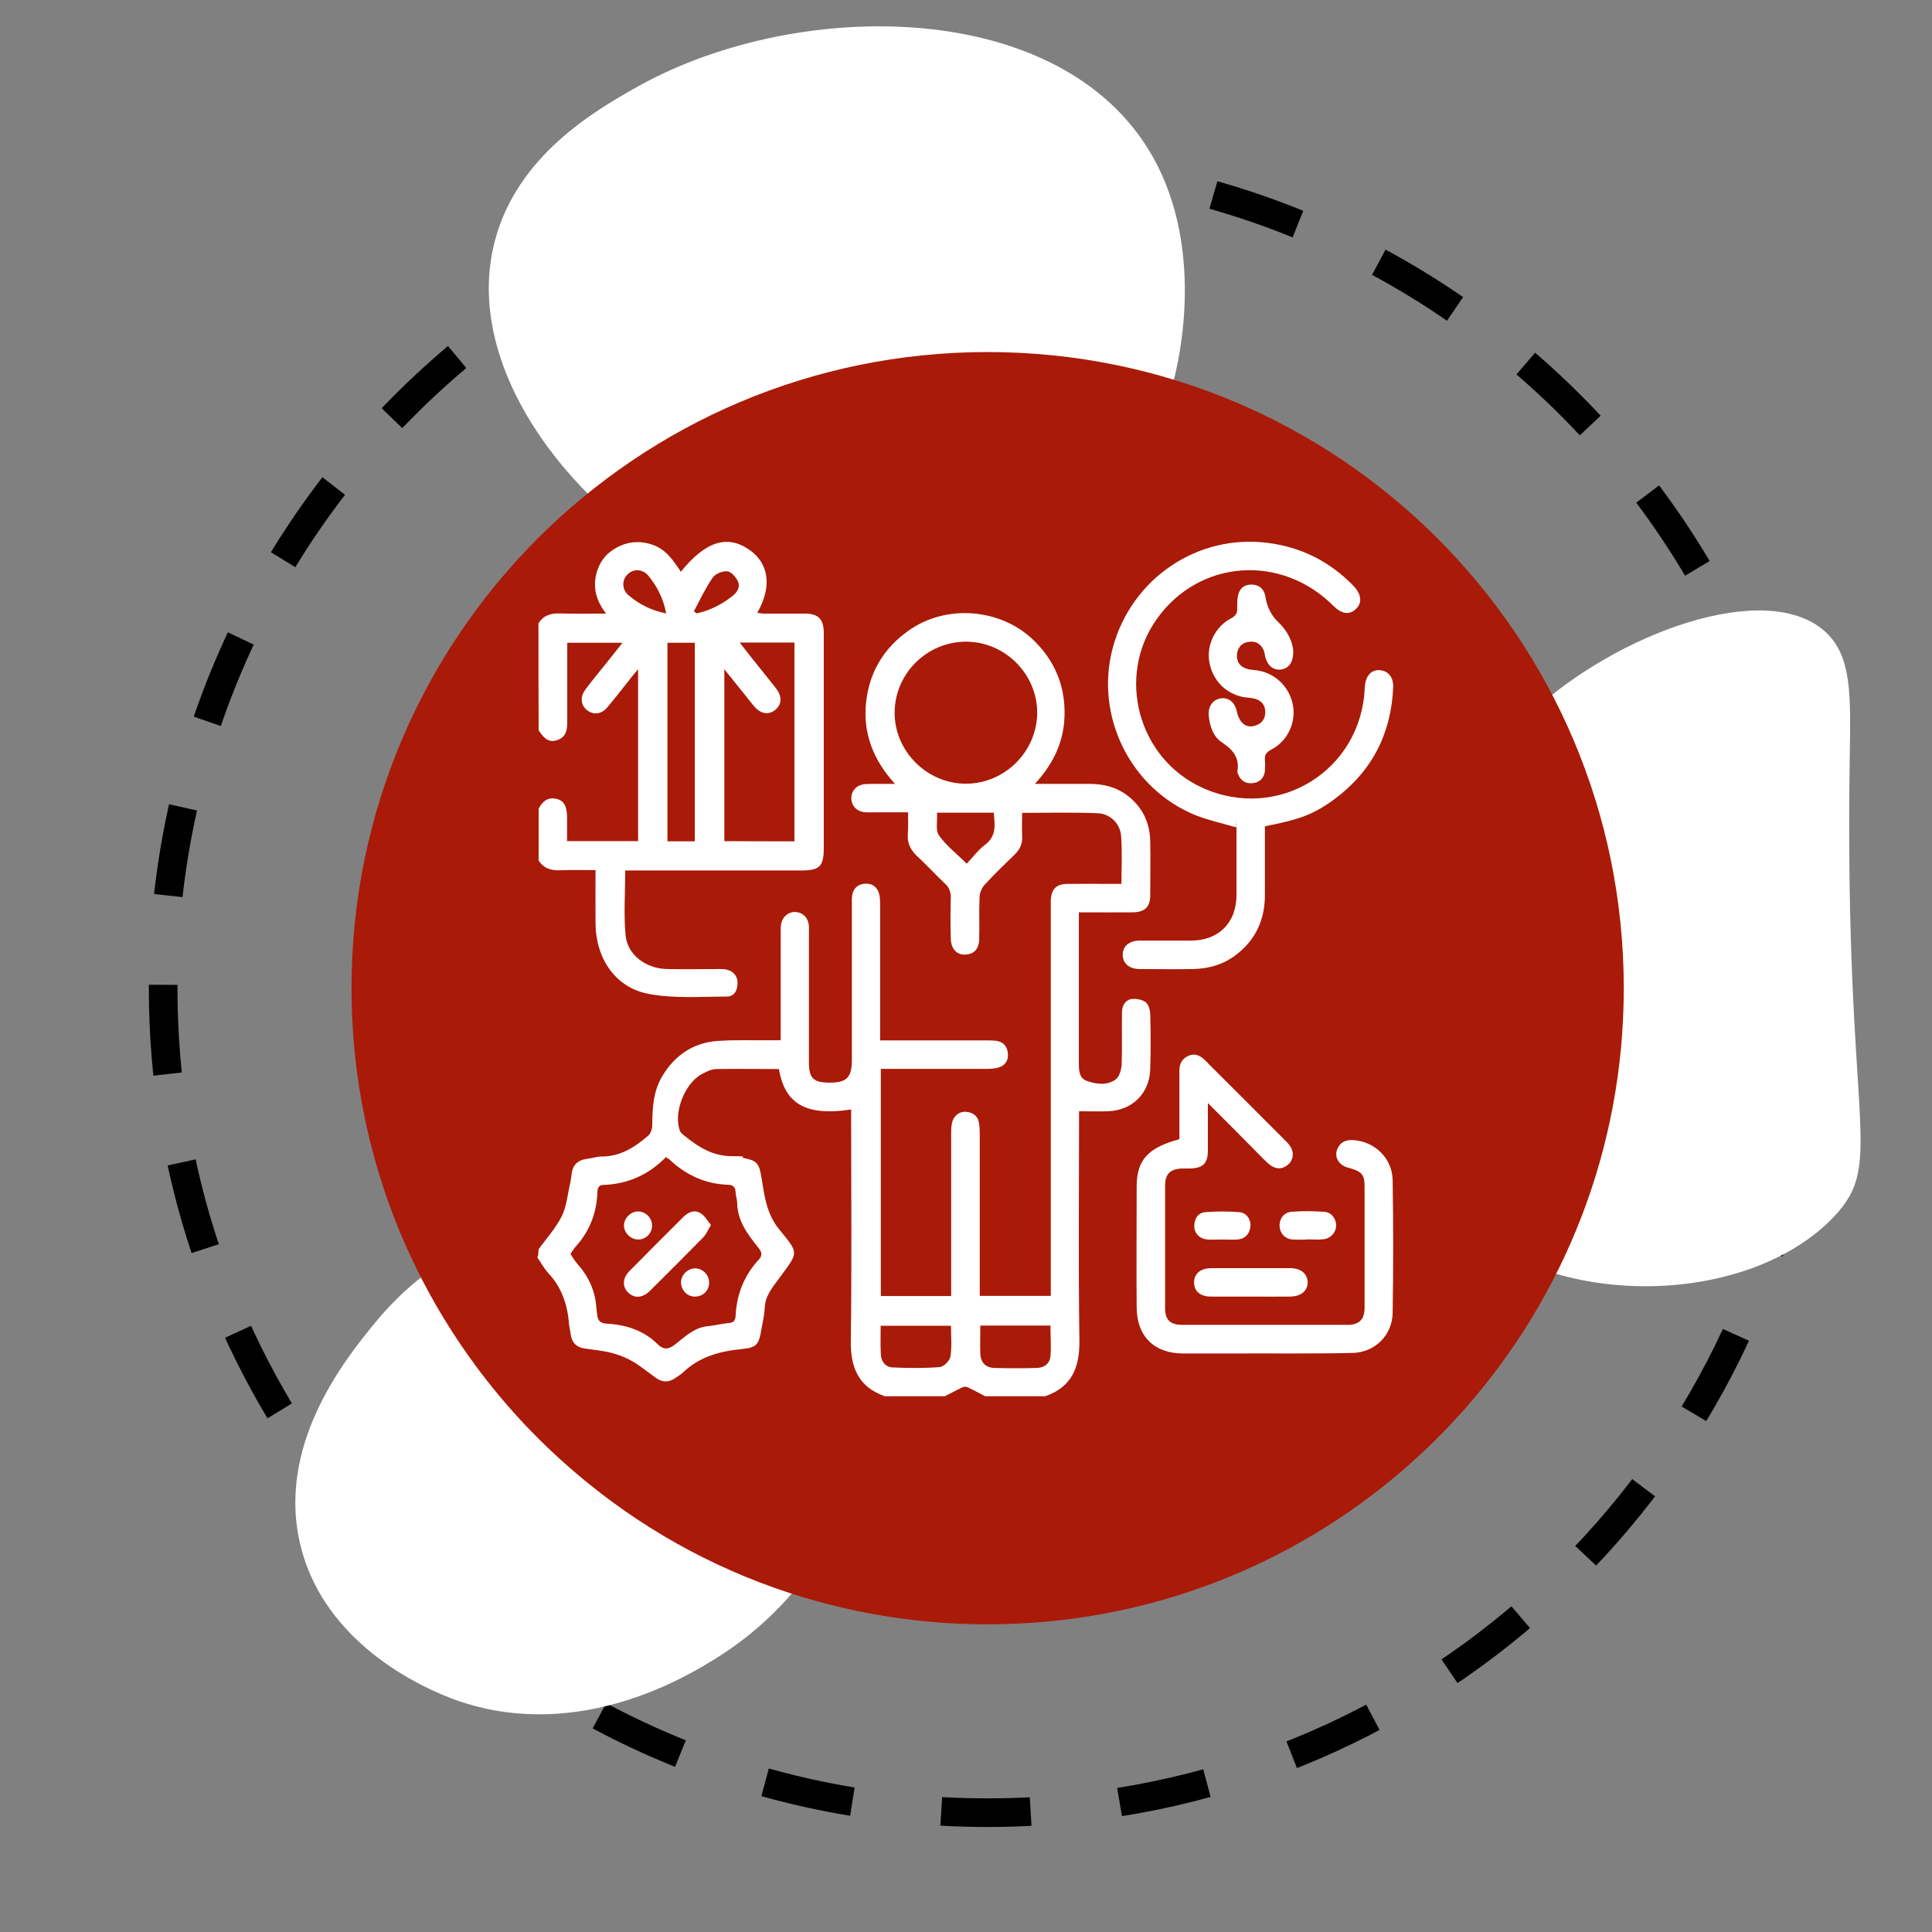 <svg xmlns="http://www.w3.org/2000/svg" xmlns:xlink="http://www.w3.org/1999/xlink" id="Camada_1" viewBox="0 0 1080 1080"><rect x="0" y="0" width="1080" height="1080" fill="#808080" stroke="none"/><defs><style>      .st0, .st1 {        fill: #fff;      }      .st1, .st2 {        display: none;      }      .st3 {        fill: none;        stroke: #000;        stroke-dasharray: 50;        stroke-miterlimit: 10;        stroke-width: 16px;      }      .st4 {        fill: #a91a08;      }    </style></defs><g id="Camada_2"><path class="st3" d="M1013,552.4c0,233.5-173.6,426.5-398.9,456.7-20.3,2.8-41,4.2-62,4.2-34.4,0-67.9-3.8-100.2-10.9-11.1-2.5-22.1-5.3-32.9-8.6-57.5-17.3-110.2-45.5-155.9-82.3-1.7-1.3-3.3-2.7-5-4.1-28.9-24-54.9-51.5-77.2-81.8-56.3-76.5-89.7-170.9-89.7-273.2,0-254.5,206.4-460.9,460.9-460.9s460.9,206.4,460.9,460.9Z"></path><path class="st0" d="M276.7,134.4c-18.8,70.6,42.3,146.8,102.6,180.4,68.1,37.9,163.3,37.2,224-15.5,35.3-30.7,48.3-69.8,52.9-87.1,2.3-8.9,19.2-76.8-15.5-130.7C586.7-2.3,441.7-.4,354.5,49.5c-21.4,12.2-65.2,37.2-77.8,84.9Z"></path><path class="st0" d="M1019.6,352.5c-33-28.6-115.5,1.2-163.7,46-72.7,67.4-117.1,214.8-40.2,284.3,56.5,51.1,163.5,46.3,209.7-2.9,29-30.9,5.5-48.8,8.6-255.6.5-35.2,1.6-58-14.4-71.8Z"></path><path class="st0" d="M503,748.7c-12.7,55.4-30.4,133.2-102.6,178.2-14.9,9.3-75.3,46.9-143.1,24.3-8.6-2.9-73.7-25.8-89.1-86.4-14.4-56.6,25-105.1,40.5-124.2,34.6-42.7,76.1-56.9,153.9-83.7,73.1-25.2,115-39.6,137.7-18.9,23.2,21.1,12.8,66.3,2.7,110.7Z"></path><path class="st4" d="M907.7,552.4c0,180.2-134,329-307.7,352.4-15.7,2.1-31.6,3.2-47.9,3.2-26.5,0-52.4-2.9-77.3-8.4-8.6-1.9-17.1-4.1-25.4-6.6-44.4-13.3-85.1-35.1-120.2-63.5-1.3-1-2.6-2.1-3.9-3.2-22.3-18.5-42.4-39.7-59.6-63.1-43.5-59-69.2-131.9-69.2-210.8,0-196.4,159.2-355.6,355.6-355.6s355.6,159.2,355.6,355.6Z"></path></g><path class="st1" d="M407.3,453.8c-2.7-5.5-5.5-11-8.2-16.4-10.9-22-1.1-45.4,21.9-53.6,3.4-1.2,6.3-3.9,9.3-6.1,7.7-5.8,16.1-9.9,25.5-11.8,12.6-2.6,24.8-1.4,36.6,3.7,6.2,2.7,12.3,5.4,18.4,8.3,19.9,9.7,30.3,30.2,26.6,52,0,.6-.2,1.2-.2,1.3h25.8c0-6.2-.8-12.6.2-18.7,2.1-12.7,9.9-21.4,21.3-27,4.7-2.3,9.5-4.9,13.7-8,11.3-8.3,23.9-12.9,37.9-12.8,5.1,0,10.5.3,15.1,2.1,11.2,4.3,22.8,8.5,33,14.7,19.3,11.6,26.7,36.3,18.5,57.5-1.9,5-4.1,9.9-6.4,15.2,6.2.7,11.3,3.2,14.7,8.4,2.4,3.7,3.1,7.8,2.7,12.2-1,8.9-7.7,14.5-19,15.8-.9,3-1.7,6.1-2.9,9.1-4.7,12.1-12.4,21.8-23.4,28.8-1.9,1.2-2.8,2.4-2.7,4.7.3,4.2-1.3,9.4.7,12.4,1.9,3,7.2,3.8,11.1,5.4,13.1,5.5,26.2,11,39.3,16.4,14.4,6,20.9,15.5,20.9,31.2v74.8c0,6.6-1.8,8.5-8.4,8.5h-39.5v45.5c0,6.4-1.9,8.3-8.1,8.3h-259.3c-6.1,0-8-1.9-8-8.1v-45.8h-40.4c-5.4,0-7.5-2.1-7.5-7.5,0-26.1-.1-52.1.1-78.2.1-13.3,6.7-22.7,18.9-28,16.1-6.9,32.4-13.5,48.6-20.3,1.4-.6,2.7-1.2,4.3-1.9,0-4.7.1-9.5-.1-14.2,0-.9-.7-2.1-1.5-2.6-14.4-9.2-23.3-22.1-27.2-38.6-13.1-2.3-19.1-7.8-19.5-17.8-.4-9.6,5.4-16,17.2-18.9ZM725.7,669.8v-71.3c0-10.7-3.5-16-13.4-20.1-17.6-7.3-35.2-14.7-52.7-22-5.1-2.1-5.7-3.1-5.7-8.7s.2-12.5,0-18.7c-.2-4.3,1.6-6.7,5.1-9,5-3.3,9.9-7.2,14-11.6,5.9-6.3,9-14.3,10.3-22.9.9-5.9,2.6-7.3,8.7-7.3s2.8.1,4.1,0c3.5-.3,5.9-2.9,5.8-6.1,0-3.1-2.4-5.5-5.8-5.8-1.9-.1-3.7,0-5.6-.1-4.2-.2-6.3-2.3-6.6-6.5-.2-4.2.3-8.1,2.2-11.9,2.2-4.3,4-8.8,5.7-13.4,6.6-17.5-.8-36.7-17.5-45.2-6.5-3.3-13.3-6.3-20.1-9.1-7.4-3.1-15.1-4.1-23.1-3.2-9.8,1.1-18.5,4.8-26.2,10.9-4.6,3.6-9.3,6.8-15,8.9-8.8,3.2-13.6,10.2-15.2,19.3-1.2,7,.7,13.6,4.6,19.2,1.8,2.6,5.5,3.8,8.5,5.4,2.4,1.3,5,2.2,7.5,3.5,11.9,6,20.1,15.3,24.4,28,4.1,12,3.3,23.8-1.7,35.3-1.8,4.1-3.5,8.3-5.5,12.8h5.5c10,.2,17.8,8.1,17.9,17.9,0,9.8-7.8,17.8-17.7,18-2.5,0-4.9,0-7.3,0-4,16.8-12.9,29.7-27.1,38.9-.8.5-1.6,1.7-1.6,2.6-.2,4.6,0,9.2,0,13.8,1.2.4,2.2.7,3.1,1,27.6,7.7,55.2,15.3,82.7,23.1,12.5,3.6,19.6,12.3,21.6,25.1.5,3,0,6.1,0,9.4h33.2c.9-.2,1.7-.2,3-.2ZM491.2,519.8c-3.2-6.4-6.3-12.3-9.1-18.4-8.9-19-.8-41.5,18.2-49.7,5.5-2.4,10.3-5.5,14.9-8.9,1.7-1.3,3.6-2.3,5.2-3.6,1.1-.9,2.2-2,2.8-3.3,7.7-17.8.4-38.1-16.9-46.9-6.6-3.3-13.3-6.3-20.1-9.1-9.2-3.8-18.8-4.4-28.6-2.3-9.9,2.1-17.8,7.6-25.5,13.6-1.9,1.5-4.1,3-6.4,3.7-16.9,5.4-23.8,21.3-16,37.2,3,6,6.4,11.9,8.8,18.1,1.3,3.4,1.4,7.5,1.1,11.3-.2,2.8-2.6,4.4-5.6,4.5-2.1.1-4.2-.1-6.4.1-3.3.3-5.6,2.7-5.6,5.9s2.2,5.7,5.5,6c1.7.2,3.5.1,5.2.1,4.9.1,6.9,1.5,7.6,6.3,2.5,16.3,11,28.3,25.4,36.2,2.8,1.5,4.1,3.7,4.1,6.9-.1,6.6,0,13.2,0,19.8s-.7,6.9-6.2,9.2c-17.6,7.3-35.2,14.6-52.8,21.9-9.2,3.8-12.9,9.4-12.9,19.3v71.6h35.9v-4.2c.1-15.3,8.5-26.5,23.1-30.6,18.5-5.1,37-10.2,55.4-15.3,9.7-2.7,19.4-5.4,29.2-8.2,0-4.2,0-8.2,0-12.2,0-2.4-.6-3.7-2.7-5.1-12.7-8.3-21.1-19.8-25.2-34.5-.3-1.2-.7-2.3-1.1-3.3-17.7-1.3-24.9-6.5-25-18,.5-10.9,7.8-16.9,23.6-18.1ZM462.3,723.5v-47.5h11.9v47.4h155.8v-47.4h12v47.4h35.5c0-.6.2-.9.2-1.3,0-19.6,0-39.2,0-58.8,0-8.1-5.4-14.5-13.5-16.8-27.8-7.8-55.7-15.5-83.5-23.3-2.3-.6-3.6-.2-5.2,1.5-5.7,5.9-11.6,11.7-17.4,17.5-4.9,4.8-7.3,4.8-12.2,0-5.7-5.7-11.5-11.4-17.2-17.2-1.7-1.7-3.1-2.2-5.5-1.5-27.3,7.7-54.7,15.2-82,22.9-10.3,2.9-14.9,9-14.9,19.5v57.7c12,0,23.7,0,36,0ZM591.9,505.4c-26.7,19.6-53.2,19.5-79.5.2-6.8,10-8.3,15.4-8.3,28.8v10.5c.4,24,18.6,43.8,43.1,46.8,22.6,2.8,46-12.8,50.8-35.6,2.3-11,1.3-22.8,1.8-34.2,0-.6-.3-1.2-.6-1.7-2.3-4.8-4.7-9.6-7.3-14.8ZM541.2,475.3c-12.2-18.8-31.5-17.7-41.1-9.6-11.8,10-12.9,24.6-1.6,40.3,2-4,3.9-7.9,5.9-11.7,2.4-4.6,5.9-5.4,10.1-2.4,3.5,2.5,6.9,5.3,10.5,7.8,12.6,8.3,26.1,10.5,40.7,6.4,9.2-2.6,16.3-8.5,23.7-14,4.5-3.3,8-2.5,10.6,2.5,1.8,3.5,3.5,7,5.4,10.8,10.1-18.4,3.6-40.8-14.5-50.2-5.7-3-11.7-5.5-17.6-8.2-9.2-4.2-18.8-5.6-28.8-4-6.7,1-14,3.9-16.9,6.9,10.1,3.4,17.9,9.5,23.3,19-3.4,2.2-6.5,4.3-9.7,6.4ZM570,601.1c-12.2,3.7-23.9,3.5-35.9,0,0,3.4,0,6.3,0,9.2,0,1.3,0,3,.9,3.8,5.5,5.8,11.1,11.4,17,17.3,5.9-6,11.6-11.6,17.1-17.3.5-.5.8-1.5.8-2.3.1-3.4.1-6.8.1-10.8ZM491.9,543.9v-11.5c-8-.9-11.6.9-11.7,5.6,0,4.6,3.3,6.3,11.7,5.9ZM612.2,532.3v11.5c8.4.4,11.7-1.4,11.6-6,0-4.6-3.8-6.4-11.6-5.5Z"></path><g class="st2"><path class="st0" d="M757.4,470.9v247.5c0,.2,0,.4-.2.7-1,5.9-4.2,10.4-8.9,13.8-4.1,3-8.7,3.9-13.6,3.9h-362.5c-1.8,0-3.7,0-5.5-.2-6.4-.6-11.5-3.4-15.4-8.5-3.1-4-4.4-8.5-4.4-13.5v-240.9c0-7.5,3.5-13.3,9.3-17.8,4.3-3.3,9.3-4.5,14.6-4.5h70.5c.7,0,1.1-.3,1-1v-62.2c0-1.5,0-3.1.3-4.6,1.4-6.9,5.5-11.6,11.8-14.4,1.2-.5,2.5-.8,3.7-1.1h188c.3.1.6.2.9.2,6.6,1.7,11.2,5.7,13.8,12,1.2,3,1.2,6.1,1.2,9.3v60.8c0,.7.3,1.1,1,1h68.9c1.5,0,3,.1,4.5.2,5.3.4,9.9,2.4,13.7,6,1.1,1.1,2.1,2.4,3.6,2.9.3.1.6.4.4.7-.6.7,0,1.2.3,1.7.5.7.8,1.5,1.2,2.3.9,1.8,1.2,3.8,1.8,5.7ZM356.9,513.2c-.1,0-.2,0-.3,0v201.3c0,4.9,2.2,8.6,6.5,11,2.2,1.2,4.6,1.4,7,1.4h361.1c2,0,4.1,0,6.1-.2,3.7-.5,6.6-2.3,8.6-5.4,1.4-2.1,1.8-4.4,1.8-6.9v-199.8c0-.5,0-1-.2-1.6-.5.5-.9,1-1.3,1.4-4.5,5.5-9.3,10.6-14.4,15.6-6.2,6.1-12.8,11.7-19.6,17-8,6.2-16.4,11.7-25,16.8-12.4,7.3-25.3,13.3-38.8,18.4-7.1,2.6-14.2,5-21.5,6.9-4.5,1.2-9.1,2.4-13.7,3.4-2.8.6-5.6,1.1-8.3,1.7-2.5.5-5,.9-7.5,1.2-1.8.2-2,.4-2,2.1v26.1c0,1.7,0,1.8-1.8,1.8h-80.3c-1.7,0-1.8,0-1.8-1.8v-26.1c0-1.3-.2-1.5-1.4-1.6-2.4-.3-4.9-.7-7.3-1.2-5.4-1.1-10.8-2.1-16.2-3.4-6.4-1.5-12.8-3.3-19.1-5.3-6.7-2.1-13.3-4.5-19.9-7.2-9.9-4.1-19.4-8.7-28.7-13.9-8.3-4.7-16.4-9.8-24.1-15.5-6.4-4.7-12.5-9.7-18.3-15s-11.3-11-16.5-16.9c-.9-1.6-2-3-3.1-4.4ZM553.5,563.8h40.8c.8,0,1.2.3,1.2,1.1v19.1c0,1.3.4,1.6,1.6,1.3.8-.2,1.6-.2,2.5-.4,5.8-1.1,11.6-2.3,17.3-3.6,6.1-1.5,12.1-3.2,18.1-5.1,9.6-3.1,19.1-6.8,28.2-11.1,14.6-6.9,28.4-15,41.3-24.6,5.2-3.9,10.3-8,15.1-12.5,4-3.7,7.9-7.5,11.6-11.5,5.7-6.1,11-12.6,16-19.4.4-.6.6-1.2.6-1.9v-21.1c0-4.7-2.1-8.4-6.2-10.9-2.5-1.6-5.3-1.9-8.1-1.9-24.4.1-48.8-.2-73.1.1-11.4.1-22.8-.1-34.3-.1-49.9,0-99.8-.3-149.7.1-11.7.1-23.4.3-35.2-.2h-70.4c-3.6,0-6.9.6-9.7,3.1-2.9,2.5-4.4,5.6-4.5,9.4-.1,6.7,0,13.5-.1,20.2,0,1.6.4,3,1.4,4.3,4.7,6.4,9.7,12.5,15.1,18.3,8,8.5,16.7,16.3,26.1,23.3,7.4,5.5,15.1,10.6,23.1,15.2,8.6,5,17.5,9.4,26.6,13.2,7.7,3.2,15.4,6.1,23.4,8.5,3.8,1.1,7.7,2.3,11.6,3.3,5.5,1.4,10.9,2.7,16.5,3.6,3.3.6,6.6,1.1,10,1.6,1.3.2,1.3,0,1.3-1.2v-19.2c0-.9.4-1.2,1.2-1.2h1.2c13.2.2,26.4.2,39.5.2ZM553.3,451.4h74.1c.8,0,1.1-.4,1.1-1.1v-43.8c0-2-.7-3-2.6-3.6-.6-.2-1.2-.2-1.8-.2h-141.5c-3.1,0-4.4,1.3-4.4,4.4v43.1c0,.9.4,1.3,1.3,1.2h73.8ZM552.3,378.1h-90.2c-5.7.2-9.5,3.9-9.5,9.6v62c0,1.4.1,1.5,1.5,1.5h11.7q2.1,0,2.1-2.2v-43.9c0-4.7,2.6-8.2,6.4-10.7,2.4-1.6,5.2-1.9,8.1-1.9h142.7c5.6.1,9.6,2.6,12.3,7.5,1.3,2.3,1.4,4.8,1.5,7.4v42.1q0,1.7,1.8,1.7h9.2q1.8,0,1.8-1.8v-61.7c0-2.6-.6-4.9-2.5-6.9-2.2-2.2-4.8-2.9-7.7-2.9-29.8.2-59.5.2-89.2.2ZM553.5,615.5h30.6q1.5,0,1.5-1.5v-38.8q0-1.5-1.6-1.5h-61.1c-1.5,0-1.6,0-1.6,1.6v38.7q0,1.6,1.6,1.6c10.3,0,20.4,0,30.6,0Z"></path></g><g><path class="st0" d="M301,698.5c4.4-6.2,9.7-11.9,13-18.6,2.7-5.3,3.2-11.8,4.6-17.8.4-1.8.7-3.7.9-5.5.5-5.2,3.3-8.1,8.6-8.8,2.8-.3,5.5-1.3,8.3-1.3,10.5,0,18.6-5.3,26.1-11.8,1.3-1.2,2.1-3.7,2.1-5.6.1-9.6.5-19,5.6-27.5,7-11.7,17.3-18.7,30.9-19.7,9.9-.7,19.9-.3,29.8-.4h5.5v-60.2c0-1.7,0-3.4.3-5.1.9-4,4.2-6.6,8-6.4,3.9.2,6.9,3,7.4,7.1.2,1.5.1,3.1.1,4.7v72.3c0,8.8,2.5,11.3,11.4,11.3s12.6-2.1,12.6-12.5v-86.8c0-1.9-.1-3.8.2-5.6.7-3.8,3.2-6,7-6.3,3.9-.3,6.7,1.5,7.9,5.2.6,1.9.7,4,.7,6v76.4h59.8c1.7,0,3.4,0,5.1.2,3.9.6,6.1,3,6.5,6.9.4,4-1.4,7-5.4,8.1-1.9.5-4,.7-6,.7h-59.6v127h39.3v-90.4c0-2,0-4.1.4-6,.7-4.1,3.9-6.8,7.8-6.6,4,.3,6.8,2.3,7.4,6.4.3,2,.4,4,.4,6v90.5h39.7v-220.9c.2-6.5,3.1-9.4,9.5-9.4,8.4-.1,16.8,0,25.2,0h4.8c0-9.2.5-18-.2-26.8-.5-6.9-6.1-12.4-13-12.7-13.9-.6-27.9-.2-42.3-.2,0,4.5-.2,8.9,0,13.2.2,4-1.2,7.2-4.1,10-5.7,5.5-11.4,11-16.8,16.9-1.6,1.7-2.8,4.5-2.9,6.8-.4,7.8,0,15.5-.2,23.3,0,5.3-2.4,8.3-6.5,8.9-5.4.9-9.2-2.4-9.4-8.8-.2-7.6-.2-15.2,0-22.9,0-3.2-.8-5.6-3.2-7.8-5.2-4.9-10-10.2-15.3-15.1-4-3.6-6-7.7-5.5-13.1.3-3.7.1-7.4.1-11.7h-19.3c-1.7,0-3.4.1-5.1-.1-4.5-.5-7.4-3.8-7.3-8.1.2-4.2,3.2-7.3,8-7.6,5.1-.2,10.2-.1,16.4-.1-12-13.2-17.9-28-16.2-45.1,1.7-17,9.7-30.6,23.7-40.5,20.7-14.9,51.2-12.7,69.7,5,11.3,10.8,17.4,24.1,17.6,39.8.3,15.5-5.4,28.7-16.6,40.8h30.6c7.8,0,15.1,1.8,21.4,6.7,8.3,6.5,12.3,15.1,12.5,25.5.2,10,0,19.9,0,29.9,0,6.7-3,9.6-9.8,9.7-9.8.1-19.6,0-30.1,0v84c0,4.2,0,8.7,4.6,10.3,5.3,1.8,11.2,2.6,16-.9,2-1.5,3.1-5.3,3.3-8.1.4-9.8,0-19.6.2-29.4,0-3.6,1.7-6.8,5.2-7.4,2.6-.4,5.9.2,8,1.7,1.6,1.2,2.5,4.3,2.6,6.6.3,10.3.3,20.5,0,30.8-.4,13.5-9.9,23-23.4,23.6-5.2.2-10.5,0-16.4,0v4.5c0,41.2-.4,82.4.2,123.6.2,15.1-4.2,26-19.1,31.2h-33.6c-3.2-1.7-6.5-3.5-9.8-5-.8-.4-2.1-.4-2.9,0-3.3,1.6-6.5,3.3-9.8,5h-33.6c-14.8-5.2-19.2-16.1-19-31.2.6-41.2.2-82.4.2-123.6v-5.5c-26.6,4.1-37.2-4.2-40.4-22.6-11.6,0-23.2-.2-34.9,0-2.8,0-5.7,1.5-8.3,2.9-9.7,5.3-16,22.1-12,31.9.4.9,1.4,1.6,2.2,2.3,7.8,6.4,16,11.6,26.7,11.6s4.3.6,6.4,1c7.5,1.4,8.8,2.9,10.1,10.5,1.7,10.5,2.8,20.8,10.2,29.7,11.2,13.6,10.3,12.5.2,26.5-3.8,5.2-8.3,10.1-8.5,17.2-.2,3.9-1.1,7.7-1.8,11.5-1.5,9.2-2.6,10.6-11.6,11.5-12.2,1.2-23.3,4.4-32.4,13.1-1.2,1.2-2.8,2-4.2,3-3.6,2.6-7.2,2.5-10.8,0-4.3-3.1-8.4-6.5-12.9-9.2-3.6-2.1-7.7-3.7-11.8-4.8-4.9-1.3-10.1-1.7-15.2-2.5-4.6-.7-7.2-3.3-7.8-8-.2-1.8-.7-3.7-.9-5.5-.8-10.6-3.9-20.3-11.3-28.3-2.5-2.7-4.3-6-6.4-9.1.6-1.3.6-2.8.6-4.4ZM372.2,646.9c-9.6,9.8-21.3,15-34.9,15.5-3.4,0-3.3,3-3.4,5.1-.6,11.3-4.6,21.1-12.2,29.5-1,1.1-1.8,2.5-2.8,4,1.3,1.9,2.5,4,4,5.7,6.3,7.1,10,15.3,10.5,24.8.1,1.1.3,2.2.4,3.2.3,3.1,1.3,4.9,5,5.2,10.8.6,20.8,3.6,28.7,11.4,3.5,3.5,6.4,3.1,10.2,0,5.3-4.1,10.3-9.1,17.6-9.9,4-.4,8-1.4,12-1.8,2.7-.2,3.8-1.4,3.9-4,.6-12,4.8-22.7,13-31.5,2.1-2.3,1.7-4.1-.1-6.4-5.9-7.4-11.8-14.9-12-25.1,0-2-.8-4-.9-6,0-3-1.5-4.3-4.2-4.3-12.3-.4-22.8-5.1-31.9-13.3-.5-.7-1.4-1.2-2.9-2.2ZM540,358.7c-21.8,0-39.8,17.8-39.9,39.6-.1,21.6,18.1,39.8,39.8,39.8s39.8-17.9,39.9-39.7c0-21.6-18-39.7-39.8-39.7ZM531.6,741.1h-39.3c0,5.6-.2,10.8.1,16.1.2,4.1,2.7,7,6.6,7.2,8.8.4,17.7.5,26.4-.2,2.2-.2,5.6-3.6,5.9-5.9.9-5.6.3-11.3.3-17.2ZM548,741c0,5.7-.2,10.8,0,15.9.3,4.9,3.1,7.7,8.1,7.8,7.7.2,15.5.2,23.2,0,4.1,0,7.5-2.2,7.9-6.5.5-5.6,0-11.3,0-17.2h-39.4ZM523.8,454.3c.3,4.7-1,9.8,1.1,12.7,4.1,5.8,10,10.3,15.5,15.8,3.6-3.8,6.5-7.8,10.3-10.6,6.5-4.9,5.4-11.3,4.8-17.9h-31.7Z"></path><path class="st0" d="M301,348.5c2.7-4.5,6.8-5.7,11.9-5.6,8.3.3,16.7.1,25.9.1-5.4-7-7.4-14.1-5.5-22,1.4-5.8,4.5-10.6,9.6-13.8,6.8-4.4,14.1-5.3,21.8-2.7,7.6,2.6,11.7,8.8,15.9,15.1,13.8-17,25.8-20.8,38.1-12.4,11.2,7.6,13,20.8,4.6,35.4,1.3.1,2.4.4,3.6.4h23.3c7.2.1,10.1,3,10.3,10.3v120.9c0,10-2.3,12.4-12.4,12.4h-98.6c0,12.4-.9,24.4.2,36.2,1,11,11.4,18.7,23.2,18.9,10.1.2,20.2,0,30.3,0,5.7,0,9.1,3.1,9.1,7.8s-2.2,7.6-6.1,7.6c-14.6,0-29.5,1.2-43.6-1.5-18.6-3.5-29.5-19.7-29.7-39.4-.1-9.8,0-19.5,0-29.8-7,0-13.4-.2-19.9.1-5,.2-9.1-1.1-11.9-5.5v-28.9c2.1-4.1,5.1-6.7,10.1-5.5,4,.9,5.8,4.2,5.8,10.4v13.2h39.7v-96.1c-1.7,2.1-2.8,3.3-3.8,4.6-4.5,5.6-8.8,11.3-13.4,16.7-3.3,3.9-7.6,4.4-11.2,1.7-3.6-2.7-4.2-7.4-1.1-11.6,3.8-5.1,7.9-10,11.9-15,2.9-3.6,5.7-7.2,8.9-11.2h-30.9v44.2c0,4.5-.6,8.5-5.5,10.2-4.2,1.5-7.2-.2-10.5-5.5-.1-20-.1-39.9-.1-59.8ZM444.1,470.3v-111.1h-30.6c2.7,3.5,5,6.4,7.2,9.2,4.4,5.5,8.8,10.9,13.1,16.4,3.5,4.5,3.3,9-.4,12-3.6,3-8.1,2.4-11.8-1.9-1.4-1.6-2.7-3.4-4.1-5.1-4-5-8-10-12.6-15.7v96.1c13.1.1,26,.1,39.2.1ZM388.4,470.3v-111h-15.3v111h15.3ZM387.9,341.7c.5.4,1,.8,1.5,1.2,7.3-1.6,13.9-4.9,19.8-9.5,2.8-2.2,4.8-5.1,3.3-8.4-1.1-2.4-3.7-5.4-5.9-5.6-2.7-.3-6.7,1.3-8.2,3.5-4,5.8-7.1,12.4-10.5,18.8ZM372.4,342.9c-1.6-8.3-5-15-9.9-21-3.3-4-8.5-4.1-11.8-.7-3.2,3.2-3,8.5.6,11.5,6,5.1,12.8,8.6,21.1,10.2Z"></path><path class="st0" d="M707.1,461.9v38.4c0,13.6-5,24.8-15.8,33.2-7.1,5.6-15.4,8-24.3,8.2-9.9.2-19.9,0-29.9,0-5.9,0-9.5-3.2-9.5-8s3.6-7.9,9.6-7.9c9.5,0,19,0,28.5,0,15.5,0,25.4-9.9,25.5-25.3,0-12.3,0-24.6,0-36.9s0-.9-.2-1.1c-7.7-2.3-15.4-3.9-22.7-6.8-36.4-14.8-56.4-55.4-46.3-93.4,10.4-38.9,47.5-64,86.9-58.8,18.7,2.4,34.6,10.5,47.7,24,4.5,4.7,5,9.6,1.3,13s-7.9,2.8-12.6-1.9c-29.2-29.1-74.8-25.8-98.4,7.1-23.2,32.2-10.8,78.3,25.3,94.7,42.2,19.1,88.8-9.6,90.7-55.9.3-6.7,3.7-10.5,9-9.8,4.4.6,7.1,4.1,6.9,9.5-1.1,26-11.9,47-32.8,62.5-11.5,8.5-19.4,11.4-38.9,15.2Z"></path><path class="st0" d="M675.2,616.6v26.6c0,7.1-2.7,9.8-9.9,10h-4.7c-6.3.3-9.2,3-9.3,9.2,0,23,0,46,0,69,0,6.5,3,9.2,9.6,9.2,30.8,0,61.6,0,92.4,0,6.5,0,9.4-3,9.5-9.4,0-22.9,0-45.7,0-68.6,0-6.1-2-8-9-9.8-5.7-1.4-8.4-6.5-5.9-11.2,1.7-3.3,4.6-4.4,8.1-4.3,12.2.5,22.3,10,22.5,22.4.4,24.7.4,49.4,0,74.2-.2,12.5-9.9,22.1-22.4,22.4-22.4.5-44.8.2-67.2.3-9.2,0-18.3,0-27.5,0-16.2,0-25.9-9.6-26-25.7-.2-22.5,0-45.1,0-67.6,0-14.9,6.3-21.7,23.9-26.5v-38.4c0-3.8,1.5-6.6,5-8.2,3.5-1.5,6.4-.3,8.9,2.1.8.7,1.6,1.5,2.3,2.3,14.1,14.1,28.2,28.1,42.2,42.2,1.2,1.2,2.5,2.4,3.4,3.8,2.4,3.3,2,7.6-.8,10.2-3,2.7-6.4,3.1-9.8.8-1.5-1-2.9-2.4-4.2-3.7-9.9-10.1-20-20.2-31.1-31.3Z"></path><path class="st0" d="M722.9,364.6c0,5.8-2.7,9.3-7.1,9.7-4,.4-7.3-2.3-8.5-7-.3-1.4-.4-2.8-1-4-1.6-3.5-4.5-5.1-8.3-4.5-3.9.6-6.1,3.1-6.5,6.9s1.3,6.7,5,8c1.6.6,3.3.7,5,.9,10.4,1,18.8,8.5,21.1,18.8,2.2,10-2.6,20.8-11.9,25.6-2.9,1.5-3.9,3.1-3.6,6,.2,2,0,4.1,0,6-.5,4.1-3.1,6.5-7.1,6.8-4,.4-6.8-1.7-8.1-5.6,0-.3-.3-.6-.2-.9,1.4-7.9-2.7-12.4-8.9-16.5-4.7-3.2-6.5-8.9-7.1-14.7-.5-5.1,2.2-9,6.6-9.7,4.4-.7,8,2.1,9.1,7.3,1.3,6.2,4.9,9.3,9.7,8.1,3.9-1,6.2-3.6,6.2-7.7s-2.3-6.7-6.2-7.6c-1.9-.5-4-.5-6-.8-10.1-2-17.4-9.6-19.1-19.8-1.6-9.4,3.3-19.6,12.1-24.2,2.9-1.5,3.7-3.2,3.5-6.1,0-2.3,0-4.7.5-6.9,1-4.2,3.9-6.2,8.3-5.9,4.1.4,6.4,2.9,7,6.9q1.4,9,8,14.9c4.6,4.7,7.3,10.3,7.6,16Z"></path><path class="st0" d="M699.3,724.8c-7.5,0-14.9,0-22.4,0-6,0-9.4-3-9.4-7.9s3.5-7.9,9.5-8c14.7,0,29.5,0,44.2,0,6,0,9.6,3.1,9.8,7.8,0,4.9-3.6,8-9.9,8.1-7.3.1-14.6,0-21.8,0Z"></path><path class="st0" d="M683,692.9c-2.6,0-5.3.2-7.9,0-4.4-.3-7.4-3.3-7.5-7.4,0-4.3,2.1-7.6,6.2-7.9,6.3-.5,12.7-.5,19,0,4,.3,6.6,4.2,6.2,8-.5,4.2-2.9,6.9-7.2,7.3-2.9.2-5.9,0-8.8,0h0Z"></path><path class="st0" d="M731,692.9c-2.8,0-5.6.2-8.4,0-4.2-.3-7-3.3-7.3-7.2-.3-4.1,2.2-7.9,6.5-8.3,6.2-.5,12.4-.4,18.6,0,4,.3,6.7,4.2,6.5,7.9-.2,4-3.3,7.2-7.5,7.5-2.8.3-5.6,0-8.4,0h0Z"></path><path class="st0" d="M397.4,684.8c-1.7,2.8-2.6,5.2-4.3,6.9-9.9,10.1-19.9,20.1-29.9,30-4,3.9-8.6,4.2-12,.9s-3.3-8,.6-12c10-10.2,20.1-20.2,30.2-30.3,2.7-2.7,6.2-4.3,9.6-2.1,2.4,1.4,3.8,4.1,5.8,6.6Z"></path><path class="st0" d="M356.8,692.9c-4.3,0-8.1-3.8-8-8,.1-4,3.8-7.7,7.9-7.7s7.7,3.5,7.8,7.6c.2,4.4-3.3,8.1-7.7,8.1Z"></path><path class="st0" d="M396.4,717c0,4.5-3.5,7.9-8.1,7.8-4.2,0-7.6-3.7-7.6-7.9s3.6-7.7,7.7-7.9c4.3,0,8,3.5,8,8Z"></path></g></svg>